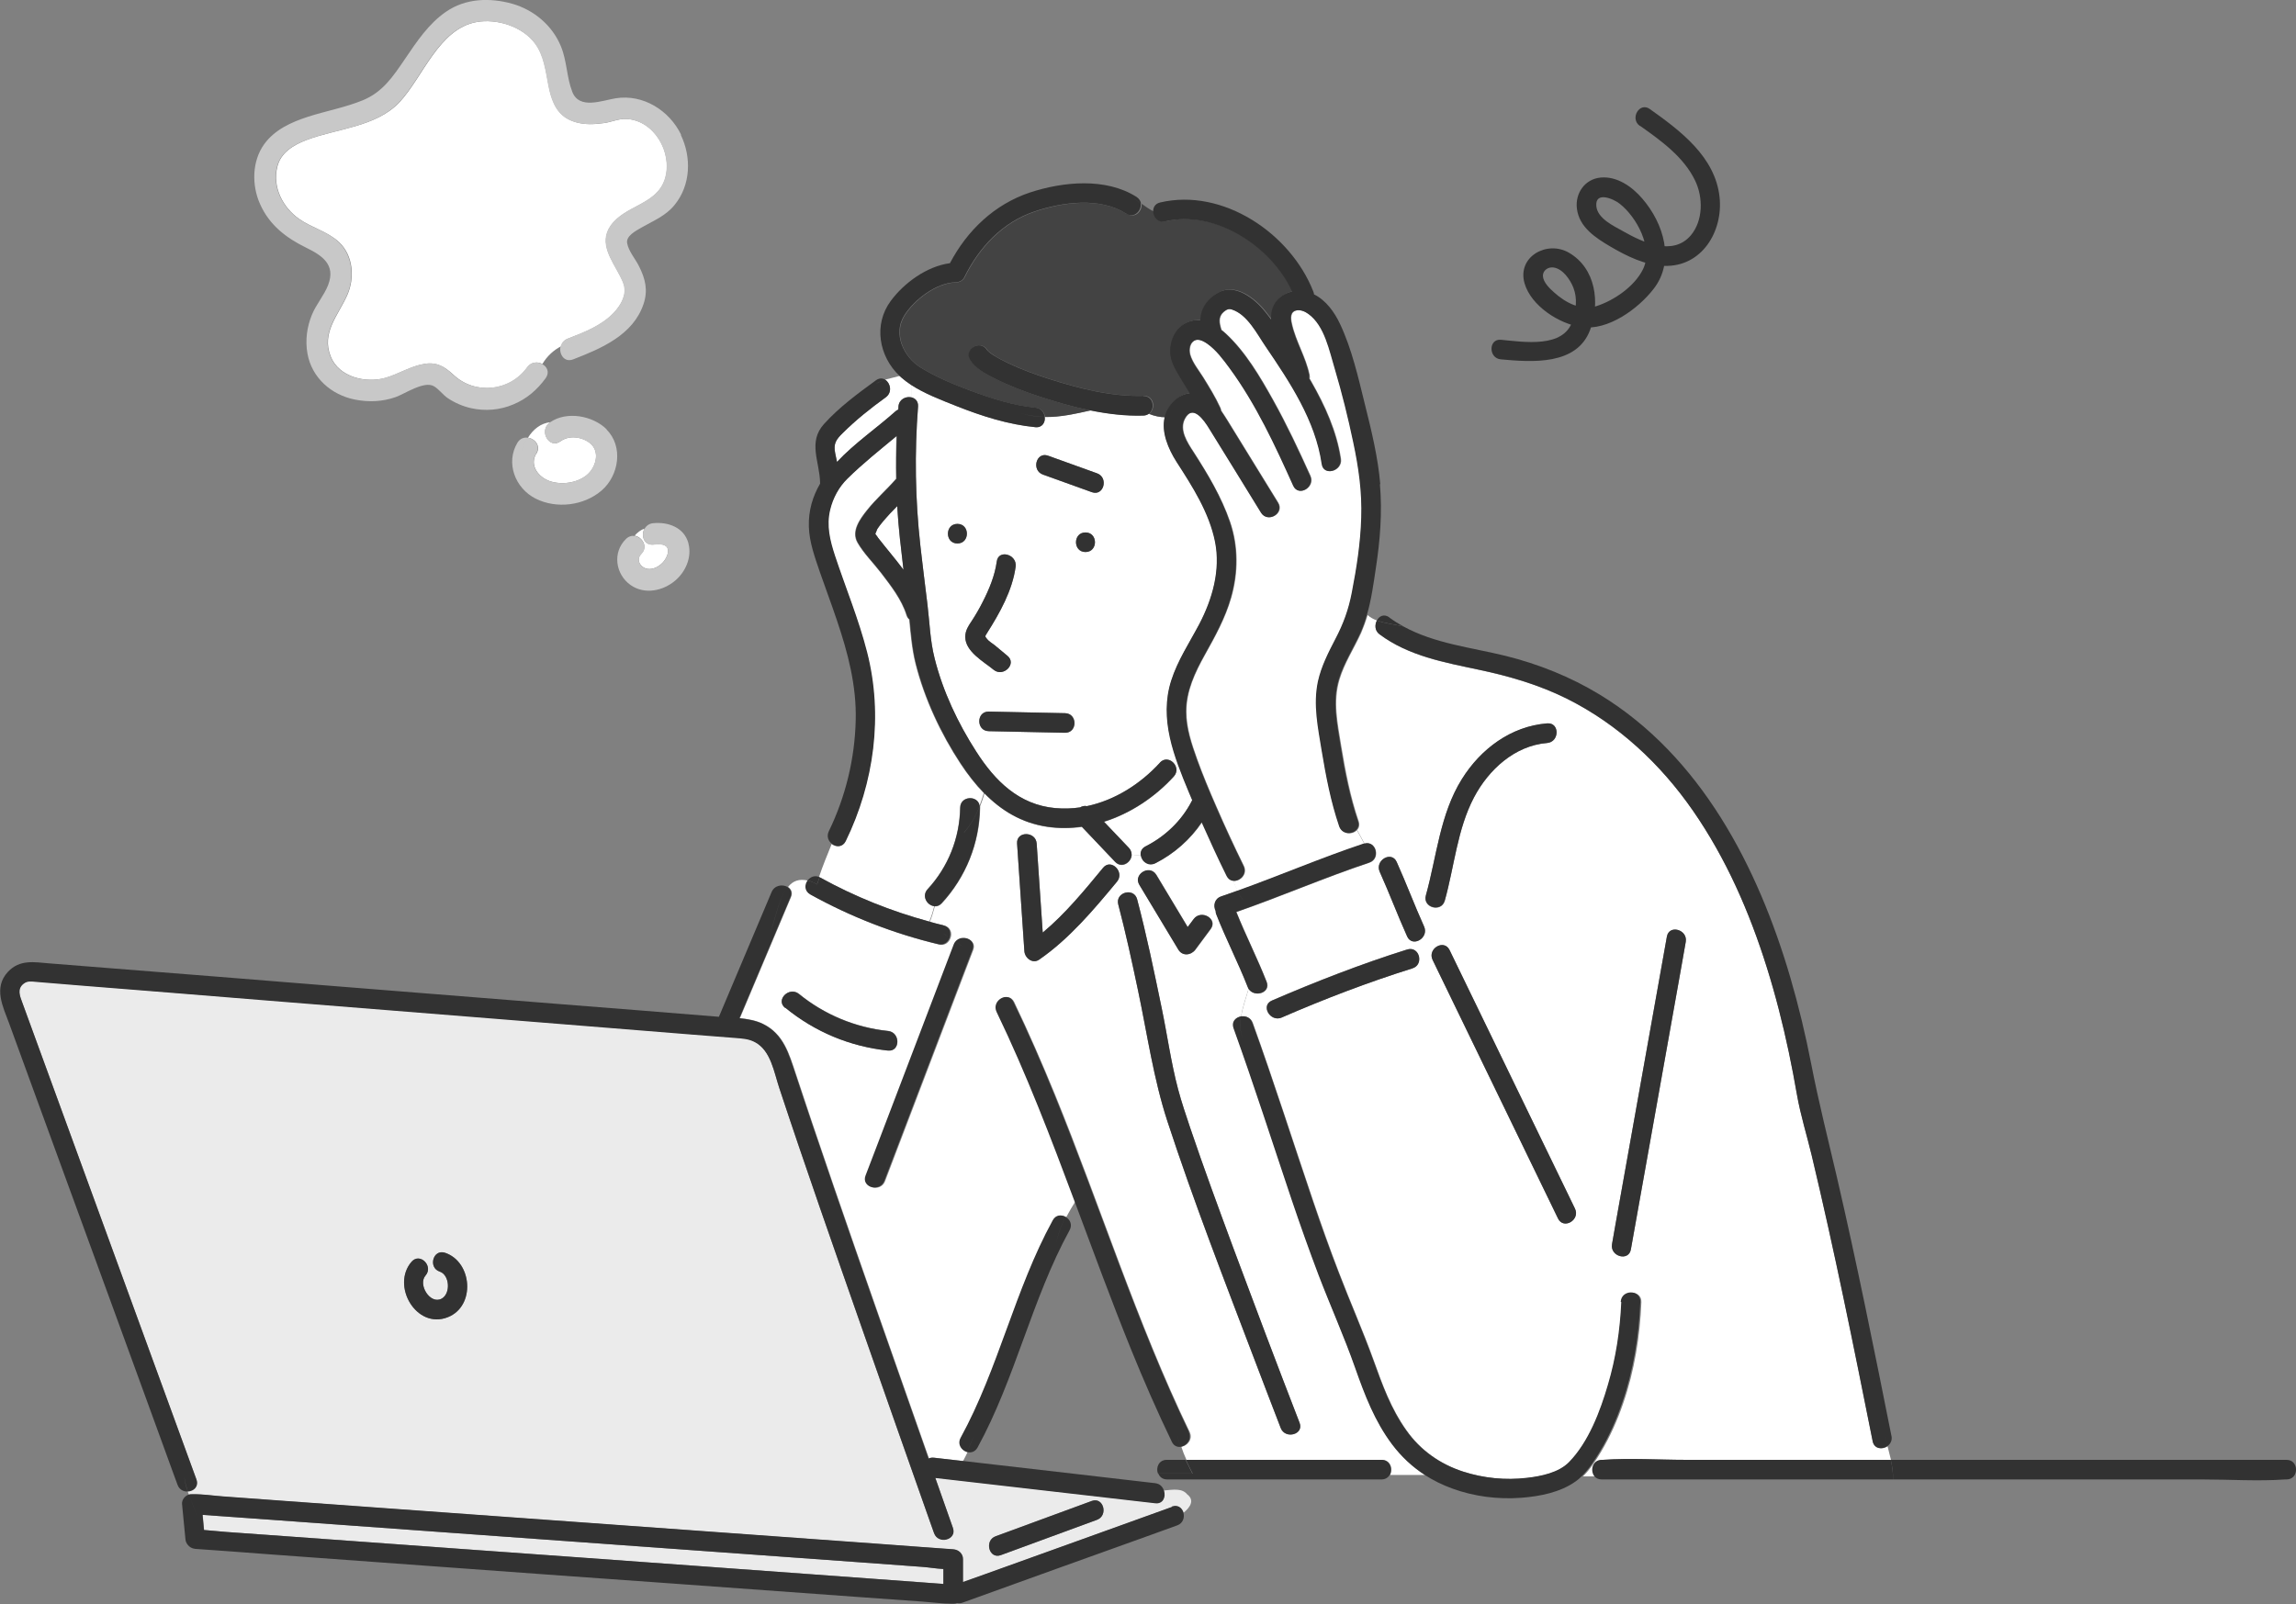 <?xml version="1.0" encoding="UTF-8"?>
<svg xmlns="http://www.w3.org/2000/svg" version="1.1" viewBox="0 0 1289 900.9">
  <rect x="0" y="0" width="1289" height="900.9" fill="#808080" stroke="none"/>
  <defs>
    <style>
      .cls-1 {
        fill: #434343;
      }

      .cls-2 {
        fill: #64c8e6;
      }

      .cls-3 {
        fill: #fff;
      }

      .cls-4 {
        fill: #c8c8c8;
      }

      .cls-5 {
        fill: #ebebeb;
      }

      .cls-6 {
        fill: #323232;
      }
    </style>
  </defs>
  <!-- Generator: Adobe Illustrator 28.7.1, SVG Export Plug-In . SVG Version: 1.2.0 Build 142)  -->
  <g>
    <g id="_レイヤー_1" data-name="レイヤー_1">
      <g>
        <path class="cls-3" d="M318.8,190.2c9.1-3.5,18.9-7.2,25.8-14.5,2.8-3,5.2-6.6,6-10.6.8-4-.8-7-2.6-10.5-4.5-8.7-11.8-18-5.2-27.7,8.2-11.9,26.3-11.7,30.7-26.8,4.2-14.4-6.1-32.6-21.8-33.3-4.4-.2-8.2,1.7-12.5,2.3-2.8.4-5.7.7-8.5.6-4.3-.1-8.6-1-12.4-3.2-6.6-4-8.9-11.4-10.3-18.5-1.6-8.2-2.5-17-7.7-23.8-7.2-9.4-21.4-13.9-32.8-11.8-21.2,3.9-30,30.9-43.2,45-13.1,14-35.5,14.8-52.4,21.3-7.2,2.8-14.3,7-16.2,15-2.8,11.3,3,22.7,12.2,29.2,7.1,5,16,7.1,22.4,13,8.1,7.6,9,20.2,4.6,30-5,11.2-14.6,21-9.2,34.3,4.6,11.6,19.7,15.1,30.7,12,7.6-2.2,14.3-6.7,22.2-7.9,6.7-1,11,1.6,15.8,6,12.2,11.6,31.9,9.7,41.7-4.1,2.2-3,5.8-3.2,8.4-1.8,2.6-4.4,6.3-7.8,10.6-10,.5-1.8,1.7-3.5,3.9-4.3Z"/>
        <path class="cls-3" d="M360,311.1c-3.1,3.1-.6,7.5,3.3,8.3,3.6.7,7.5-1.7,9.6-4.5,1.3-1.7,3-5.2,1.7-7.4-1.4-2.4-5.5-1.9-7.8-1.7-5.4.5-7-5.2-5-8.9-2.2.7-4,2.2-5.5,3.9,4.3.7,7.7,6.3,3.7,10.2Z"/>
        <path class="cls-3" d="M301.1,254.7c-4,6.6,1.2,13.3,7.6,15.5,6.6,2.2,15.1,1.1,20.6-3.3,5.2-4.1,7.9-13.2,2-18-4.6-3.7-11.8-4.6-16.6-1.1-6.3,4.6-12.3-5.9-6.1-10.4.1,0,.3-.2.4-.3-5.3.5-9.6,3.9-12.6,8.7,3.9.5,7.4,4.6,4.8,8.9Z"/>
        <path class="cls-4" d="M382.4,75.7c-6.6-13.7-21.4-23-36.8-20.5-7.8,1.3-20.4,6.4-24.3-3.6-3.2-8.2-3-17.4-6.4-25.6-4.8-11.7-15.1-20.4-27.3-23.9-12.6-3.5-26.2-3.1-37.2,4.5-9.8,6.7-16.5,16.9-23.1,26.6-6.6,9.7-12.4,18.5-23.6,23.1-10,4.1-20.7,6-30.9,9.3-9.2,3-18.6,7.2-24.5,15.4-6.9,9.6-7,23.1-2.3,33.6,5.2,11.7,14.5,18.9,25.7,24.4,9,4.4,17,9.5,12.5,21.1-2.3,5.9-6.7,10.8-9.1,16.7-2.8,6.8-3.8,14.4-2.5,21.7,2.4,13.6,13.4,23.3,26.7,25.9,7.7,1.5,15.4,1.2,22.8-1.4,5.3-1.9,16.1-9.3,21.5-6.1,2.8,1.6,5,4.8,7.8,6.7,3.9,2.6,8.5,4.6,13,5.6,8,1.8,16.3,1.1,23.8-2.1,7.5-3.1,13.4-8.2,18.2-14.8,2.3-3.3.7-6.5-2.1-7.9-.7,1.1-1.3,2.3-1.8,3.5.5-1.2,1.1-2.4,1.8-3.5-2.6-1.4-6.2-1.2-8.4,1.8-9.9,13.7-29.5,15.6-41.7,4.1-4.7-4.5-9-7.1-15.8-6-7.9,1.2-14.6,5.7-22.2,7.9-11,3.2-26.1-.4-30.7-12-5.4-13.3,4.2-23.1,9.2-34.3,4.4-9.7,3.4-22.4-4.6-30-6.4-6-15.3-8-22.4-13-9.2-6.5-15-18-12.2-29.2,1.9-8,9-12.2,16.2-15,17-6.5,39.3-7.3,52.4-21.3,13.2-14.1,22-41.1,43.2-45,11.5-2.1,25.7,2.4,32.8,11.8,5.2,6.9,6.1,15.6,7.7,23.8,1.4,7.1,3.7,14.6,10.3,18.5,3.7,2.2,8.1,3.1,12.4,3.2,2.8,0,5.7-.2,8.5-.6,4.2-.6,8.1-2.5,12.5-2.3,15.7.7,26.1,18.9,21.8,33.3-4.4,15-22.5,14.9-30.7,26.8-6.6,9.6.7,19,5.2,27.7,1.8,3.5,3.3,6.5,2.6,10.5-.8,4.1-3.2,7.7-6,10.6-6.9,7.2-16.7,10.9-25.8,14.5-2.2.8-3.4,2.5-3.9,4.3,2.2-1.1,4.5-1.9,7-2.2-2.4.3-4.8,1.1-7,2.2-1,4.2,2,9.3,7.1,7.3,15.8-6.1,33.7-13.7,39.5-31.1,2.6-7.7,1-14.1-2.5-21.1-2-4.1-5.9-8.5-6.7-13-.8-4.1,4.9-7,8.2-8.9,6.8-3.9,13.4-6.4,18.5-12.7,9-11.1,9.5-26.7,3.4-39.3Z"/>
        <path class="cls-4" d="M340.6,241.1c-7.8-7.7-22.4-10.4-31.7-4,1-.1,2.1-.1,3.2,0-1.1-.1-2.2-.1-3.2,0-.1,0-.3.2-.4.3-6.2,4.5-.2,15.1,6.1,10.4,4.8-3.5,12-2.5,16.6,1.1,6,4.8,3.2,13.8-2,18-5.5,4.4-14,5.5-20.6,3.3-6.4-2.2-11.6-8.9-7.6-15.5,2.6-4.4-.9-8.4-4.8-8.9-1.6,2.5-2.8,5.3-3.5,8.3.7-3,1.9-5.8,3.5-8.3-2.1-.3-4.3.5-5.7,2.8-6.8,11.3-1.3,25.6,10.2,31.4,11.7,5.9,27.1,4,37-4.5,9.8-8.4,12.4-24.8,2.8-34.3Z"/>
        <path class="cls-4" d="M386.5,305.1c-2.4-8.9-11.3-12.1-19.7-11.3-2.4.2-4,1.5-5,3.2,1.1-.4,2.3-.6,3.6-.6-1.3,0-2.5.2-3.6.6-2,3.7-.4,9.4,5,8.9,2.3-.2,6.4-.7,7.8,1.7,1.3,2.1-.4,5.6-1.7,7.4-2.1,2.8-6,5.1-9.6,4.5-3.9-.8-6.4-5.2-3.3-8.3,4.1-4,.6-9.5-3.7-10.2-3.2,3.6-5.5,8.4-9,11.3,3.5-2.8,5.8-7.7,9-11.3-1.6-.3-3.4.2-4.9,1.7-7.7,7.5-5.9,19.9,2.7,25.9,7.8,5.4,18.1,3.3,25-2.6,5.8-4.9,9.4-13.1,7.4-20.7Z"/>
      </g>
      <g>
        <g>
          <path class="cls-2" d="M491,299.4c-.3-.5-.6-.8,0,0h0Z"/>
          <path class="cls-2" d="M491,300.4c0,0,.1,0,.2-.2,0,0-.1.1-.2.2Z"/>
          <path class="cls-3" d="M505.3,303.3c-.7-6.3-1.2-12.7-1.6-19-2.7,2.7-5.4,5.4-7.8,8.4-1.2,1.5-2.4,2.9-3.4,4.5-.2.4-.7,1.9-1.1,2.7.6.7,1,1.5,1.6,2.2,4.5,5.9,9.6,11.8,14.3,18-.7-5.6-1.3-11.2-1.9-16.7Z"/>
          <path class="cls-5" d="M529.7,881.1c-4-.2-8.1-1-11.9-1.2-11.8-.9-23.6-1.7-35.5-2.6-35.5-2.6-71.1-5.1-106.6-7.7-41.1-3-82.2-5.9-123.3-8.9-34.1-2.5-68.2-4.9-102.3-7.4-12.1-.9-24.2-1.7-36.3-2.6.3,2.8.5,5.7.8,8.5,4.2.3,8.3.8,12.5,1.1l34.9,2.5c35.4,2.6,70.8,5.1,106.2,7.7,41.1,3,82.2,6,123.4,8.9,33.8,2.5,67.6,4.9,101.5,7.4,12.2.9,24.5,1.8,36.7,2.7v-8.4Z"/>
          <path class="cls-5" d="M666.6,839.3c-2.9-3.8-8.2-2.7-13.2-2.3,1,3.3-.6,7.4-4.9,6.9-5.2-.6-10.5-1.2-15.7-1.8-35.9-4.1-71.8-8.3-107.8-12.4,3.3,9.4,6.6,18.8,9.9,28.1,2.4,6.7-8.3,9.5-10.6,2.9-.7-2-1.4-3.9-2.1-5.9-12.9-36.4-25.7-72.8-38.4-109.2-15.7-44.9-31.5-89.8-46.4-134.9-2.9-8.9-4.7-20.9-13.6-25.7-3.5-1.9-7.3-2.1-11.1-2.4-8.1-.6-16.1-1.3-24.2-1.9-34.9-2.8-69.8-5.6-104.6-8.4-44.2-3.5-88.3-7.1-132.5-10.6-35.2-2.8-70.5-5.6-105.7-8.5-8.5-.7-17.1-1.4-25.6-2.1-2.5-.2-4.8-.6-7,1.1-3.7,3-2,7-.7,10.5,10.1,27.7,20.2,55.3,30.3,83,14.9,40.7,29.7,81.5,44.6,122.2,7.6,20.9,15.3,41.8,22.9,62.7,1.4,3.9-1.6,6.5-4.9,6.7.2.7.5,1.4.8,2.1.5-.2,1.1-.3,1.7-.2.2,0,.5,0,.7,0,5.5-.1,11.2.8,16.6,1.2,11.8.9,23.6,1.7,35.5,2.6,35.5,2.6,71.1,5.1,106.6,7.7,41.1,3,82.2,5.9,123.3,8.9,34.1,2.5,68.2,4.9,102.3,7.4,14.1,1,28.2,2,42.4,3.1,3,.2,5.5,2.4,5.5,5.5v12.9c3.9-1.4,7.9-2.8,11.8-4.2,35.2-12.7,70.4-25.4,105.6-38,3.2-1.2,5.6.7,6.4,3.2,3.8-3.2,6.2-6.9,2.2-10.2ZM251.4,739.7c-17.7,7-32-17.8-20.3-31.2,4.7-5.3,12.4,2.5,7.8,7.8-4.4,5,2.6,16.4,9,13,5.2-2.7,4.6-13.3-1-15.2-6.7-2.2-3.8-12.8,2.9-10.6,15.4,5.1,17.3,30,1.6,36.2ZM615.8,853.5c-18,6.6-35.9,13.2-53.9,19.8-6.7,2.4-9.5-8.2-2.9-10.6,18-6.6,35.9-13.2,53.9-19.8,6.7-2.4,9.5,8.2,2.9,10.6Z"/>
          <path class="cls-3" d="M752.1,464c-4.7-13.8-7.5-28-9.8-42.4-2.1-13.1-4.9-25.8-2.1-39,1.8-8.5,5.9-16.3,9.9-24,4.4-8.5,7.3-16.4,9.1-25.8,2.7-13.9,4.8-27.9,5.3-42.1.4-14.5-1.5-28.3-4.5-42.4-2.9-13.8-6.3-27.5-10.3-41-3-10.1-5.7-24.4-14.9-31-1.9-1.4-4.4-2.5-6.7-2-3.6.7-3.5,4.2-2.7,7.5,2.2,10,7.9,18.8,9.9,28.8.1.7.2,1.4,0,2,.3.6.7,1.1,1,1.7,7.7,13.5,14.3,27.9,16.6,43.4,1,6.9-9.6,9.9-10.6,2.9-3.6-24.4-17.9-46-31.5-66-4.7-6.9-10.2-18-19-20.8-1.8-.6-3,0-4.7,1.4-3.1,2.7-2.4,6.2-1.3,9.8,0,0,0,.1,0,.2.9.7,1.7,1.4,2.5,2.1,11.1,10.3,19.3,24.3,26.6,37.4,7.7,13.8,14.4,28.1,20.9,42.5,2.9,6.4-6.6,12-9.5,5.6-10.2-22.7-20.9-45.9-35.7-66-3.6-4.9-7.6-10.3-12.6-13.8-2.8-2-6.2-3.6-8.7-.5-1.4,1.8-1.5,4.7-.9,6.8,1.3,4.5,4.9,8.8,7.3,12.7,3.4,5.5,6.8,11,9.5,16.9.3.6.4,1.1.5,1.7,1.2,1.8,2.4,3.6,3.5,5.4,9.5,15.4,19,30.9,28.5,46.3,3.7,6-5.8,11.6-9.5,5.6-9.7-15.7-19.4-31.5-29.1-47.2-2.8-4.6-9.2-14-13.7-5.6-3.4,6.3,1.4,13.5,4.8,18.7,8,12.5,15.6,25.2,20.5,39.3,4.7,13.8,4.6,28.5.6,42.5-3.3,11.5-9,21.8-14.8,32.2-5.5,9.9-10.4,20.2-10.4,31.8,0,9.3,3,18.1,6.1,26.8,3.2,8.9,6.9,17.7,10.7,26.4,4.9,11.3,10.1,22.5,15.5,33.5,2.3,4.7-2.4,9-6.2,8.3.8,2,1.6,4,2.5,5.8,23.8-8.5,47-18.4,71-26.5,0,0,.2,0,.3,0-1.4-2.6-2.8-5.1-4.2-7.7-2.5,2.7-8.1,2.6-9.7-2Z"/>
          <path class="cls-3" d="M521.7,517.5c1.2-2.8,2.1-5.8,2.8-8.7-3.9-.3-7.3-5.6-3.8-9.5,11.6-12.5,18-28.7,18.3-45.8.1-6.7,10.1-7.1,10.9-1,.9-2.3,1.7-4.7,2.4-7.1-4.8-4.9-9.1-10.5-13.1-16.5-11.2-17-20.3-36.5-25.3-56.3-2-8-2.7-16.4-3.5-24.7-.7-.6-1.2-1.4-1.6-2.5-2.7-8.7-8.8-16.5-14.3-23.7-4.3-5.6-9.7-10.9-13.2-17-3.7-6.5,1.5-13.4,5.5-18.4,4.8-6,10.7-11.1,15.7-16.9.2-.2.3-.4.5-.5-.2-8,0-16.1.2-24.1-9.3,7.9-19,15.5-27.7,24-4.8,4.8-8.1,10.8-9.7,17.4-2.2,9-.1,17.3,2.7,25.9,6,18,13.3,35.6,18,54.1,9.1,35.5,4,73.4-12,106.2-1.7,3.4-5.2,3.4-7.6,1.6-2.5,6.2-5,12.2-7.1,18.5.1,0,.3.1.4.2,19.4,10.7,39.8,18.9,61.1,24.7Z"/>
          <path class="cls-3" d="M497.3,223.1c-8.6,6.2-16.7,12.6-24.2,20.1-3.9,3.8-5.2,6-4.2,11.4.3,1.6.7,3.2,1,4.8,9.9-10.5,22.6-19.2,32.8-28.4.5-.5,1-.8,1.6-1,0-.6,0-1.1.1-1.7.3-4,4.1-5.8,7.1-5.2v-7c-1.9-1.2-3.7-2.5-5.3-4-.4-.3-.8-.7-1.1-1-2.7.8-5.4,1.3-8.2,2.1,3,1.8,4.2,7.1.4,9.9Z"/>
          <path class="cls-3" d="M640.6,480.2c-.3-1.9.4-3.9,2.7-5,11-5.6,20-14.3,25.8-25.2.1-.3.3-.5.4-.7-.6-1.5-1.3-3-1.9-4.5-8.2-19.9-16.8-41-9.9-62.7,3.6-11.3,10.2-21.2,15.7-31.6,7.4-14.1,12.1-30.5,8.9-46.4-3.3-16.3-12.7-31-21.6-44.8-4.8-7.4-8.7-16.7-6.7-25-2.9,0-6.1-.7-9.1-1.9-.8.5-1.8.9-3,.9-9.9.3-19.9-.9-29.7-2.9-8.6,2-17,3.9-25.6,3.7.4,3-1.4,6.1-5.2,5.8-15.4-1.5-30.4-6.3-44.7-12-8.2-3.3-17.5-6.7-25.2-11.8v7c2.3.4,4.1,2.2,3.9,5.2-2,26.1-1.6,52.1,1.3,78.1,1.2,11.1,2.7,22.2,4,33.2,1.2,10,1.5,20.3,4,30.1,4.6,18.5,13.1,36.5,23.4,52.4,10.5,16.4,23.9,29.8,44.3,31.7,4.7.4,9.4.3,14-.4,1.1-.7,2.5-1,3.8-.7,15.7-3.3,30.1-12.5,40.9-24.3,4.8-5.2,12.5,2.6,7.8,7.8-10.5,11.5-24.2,20.7-39.2,25.4,4.7,4.9,9.3,9.8,14,14.7,1.1,1.1,1.5,2.4,1.5,3.6,1.8.3,3.6.5,5.4.2ZM537.5,305.2c-7.1,0-7.1-11,0-11s7.1,11,0,11ZM541.9,357.7c0-3.7,1.7-6.2,3.7-9.1,2.2-3.3,4.2-6.8,6-10.4,3.7-7.2,6.9-14.8,8-22.9.9-7,11.5-4,10.6,2.9-1.8,13.4-8.9,26-16,37.2-1.4,2.2-1.2,1.9,0,3.5,1,1.3,2.9,2.4,4.2,3.4,2.4,2,4.8,4,7.2,6,5.5,4.5-2.4,12.2-7.8,7.8-5.7-4.7-15.8-10.1-15.9-18.4ZM597.9,411.5c-14.3-.3-28.5-.6-42.8-.9-7.1-.1-7.1-11.1,0-11,14.3.3,28.5.6,42.8.9,7.1.1,7.1,11.1,0,11ZM609.4,310c-7.1,0-7.1-11,0-11s7.1,11,0,11ZM613,276.4c-9.2-3.3-18.3-6.6-27.5-9.9-6.6-2.4-3.7-13,2.9-10.6,9.2,3.3,18.3,6.6,27.5,9.9,6.6,2.4,3.7,13-2.9,10.6Z"/>
          <path class="cls-3" d="M800.2,828.3c-7-4.6-13.2-10.3-18.4-17.2-9.8-13.1-15.3-27.7-20.7-42.9-6.3-17.6-14-34.8-20.6-52.3-5.3-14-10.3-28.1-15.1-42.3-10.8-32.1-21.1-64.3-32.6-96.2-1.3-3.5,1.1-6,4-6.6.7-5.2,2.7-10.4,4.2-15.7-.2-.3-.3-.6-.4-.9-5.4-13.8-12.2-26.9-17.6-40.7-.3-.7-.4-1.3-.4-2-1.4-2.8-.7-6.8,3.1-8.1,3.1-1,6.1-2.1,9.1-3.2-.9-1.9-1.7-3.9-2.5-5.8-1.3-.3-2.5-1.1-3.3-2.7-4.9-9.9-9.5-20-14-30.1-6.5,9.7-15.6,17.7-26,23-2.7,1.4-5.3.4-6.8-1.4-1,2.1-1.2,4.4-.9,6.7,2.4-1.7,6.1-1.8,8,1.4,5.9,9.8,11.7,19.6,17.6,29.3,1.1-1.5,2.2-3,3.4-4.5,4.2-5.6,13.7-.1,9.5,5.6-2.9,3.9-5.7,7.8-8.6,11.6-2.4,3.2-7.2,3.8-9.5,0-7.3-12.1-14.6-24.3-21.9-36.4-1.7-2.8-.6-5.5,1.5-7-.3-2.3,0-4.5.9-6.7-.8-.9-1.3-2-1.4-3.1-1.8.2-3.6.1-5.4-.2,0,4.3-5.5,8.2-9.3,4.2-6.2-6.6-12.5-13.1-18.7-19.7-6.4.9-12.9.9-19.4,0-14.5-2.2-25.9-9.2-35.3-18.8-.7,2.4-1.5,4.8-2.4,7.1,0,.3,0,.6,0,1-.4,20-8,38.9-21.5,53.6-1.2,1.3-2.7,1.8-4,1.7-.8,2.9-1.6,5.9-2.8,8.7,2.7.7,5.4,1.4,8.1,2.1,3.7.9,4.6,4.3,3.5,7.1,1,.7,2,1.5,3.1,2.1,3.5-4.4,12-1.4,9.7,4.5-2.1,5.4-4.1,10.8-6.2,16.2-14.4,37.9-28.9,75.7-43.3,113.6-2.5,6.6-13.1,3.7-10.6-2.9,2.1-5.4,4.1-10.8,6.2-16.2,14.4-37.9,28.9-75.7,43.3-113.6.2-.6.6-1.2.9-1.6-1-.7-2-1.4-3.1-2.1-.9,2.4-3.2,4.3-6.4,3.5-25.1-6-49.2-15.4-71.8-27.9-3.4-1.9-3.3-5.5-1.5-7.9-5.3-1.4-8.9.2-11.5,3.5,1.8,1.1,2.8,3.1,1.7,5.7-9.6,22.7-19.1,45.3-28.7,68,4.6.4,9.2,1.2,13.1,3.2,11.5,5.6,14.6,16.8,18.3,27.9,3,9.1,6.1,18.2,9.1,27.3,16.3,48.3,33.2,96.4,50.1,144.5,5.2,14.8,10.4,29.6,15.6,44.4.8-.4,1.7-.6,2.9-.5,5.2.6,10.5,1.2,15.7,1.8.2,0,.3,0,.5,0,.9-1.6,1.7-3.3,2.5-4.9-3.1-.9-5.6-4.4-3.6-8,21.3-38.9,30.4-83.2,51.7-122.1,1.7-3.1,5-3.3,7.3-1.9,1.6-3,3.3-5.9,5.1-8.8-13.4-36-27.2-71.8-43.8-106.4-3.1-6.4,6.4-11.9,9.5-5.6,8.2,17.1,15.7,34.4,22.9,51.9,25.7,63,46,128.2,75.6,189.5,2,4.1-1.3,7.9-4.7,8.3.8,2.5,1.8,5,2.9,7.4h109.7c4.9,0,6.4,5.2,4.6,8.5h20.1ZM440.8,565.9c-5.5-4.5,2.3-12.2,7.8-7.8,14.2,11.6,31.7,18.9,50,20.8,7,.7,7,11.7,0,11-21.4-2.2-41.1-10.4-57.7-24.1ZM583.4,538.9c-3.7,2.5-8-.9-8.3-4.7-1.4-20.2-2.7-40.3-4.1-60.5-.5-7.1,10.5-7,11,0,1.1,16.7,2.3,33.3,3.4,50,12.7-10.5,23.5-23.8,33.9-36.4,4.5-5.5,12.2,2.4,7.8,7.8-13.1,15.8-26.7,32.1-43.7,43.8ZM719,801.9c-4.9-12.7-9.7-25.4-14.6-38.1-16.9-44.4-34.2-88.9-49-134.1-7.8-23.9-11.3-48.9-16.5-73.5-3.4-16.2-6.9-32.4-11.1-48.3-1.8-6.9,8.8-9.8,10.6-2.9,5.3,20,9.5,40.4,13.7,60.7,3.2,15.2,5.3,30.9,9.3,46,2,7.3,4.4,14.5,6.8,21.7,7.6,22.4,15.8,44.7,24,66.9,12.2,33,24.7,65.9,37.4,98.7,2.6,6.6-8.1,9.5-10.6,2.9Z"/>
          <path class="cls-3" d="M899.3,819.8c.2,0,.5,0,.7,0,15.4-1.1,31.2,0,46.6,0h115c-.6-2.6-1.3-5.1-1.9-7.6-2.9,2-7.5,1.6-8.3-2.8-10.7-53.6-21.5-107.3-34.2-160.4-2.7-11.4-6.3-22.7-8.3-34.2-1.4-8-2.9-16-4.6-24-3.4-16-7.4-31.8-12.3-47.4-9.7-31.1-22.9-61.3-41.5-88.1-18.2-26.2-42-48.4-70.6-62.8-15.7-7.8-32.4-12.7-49.4-16.3-19.5-4.1-39.5-7.7-55.9-19.9-2.8-2.1-2.8-5.5-1.5-7.8-2-.8-3.8-1.7-5.3-3.1-1,3.4-2.2,6.7-3.6,10-4,8.8-9.4,16.9-12.2,26.3-3.7,12.5-1,24.6,1,37.1,2.4,14.4,5.1,28.6,9.8,42.4.7,2.1.2,3.8-.9,4.9,1.4,2.6,2.8,5.1,4.2,7.7,6.6-1.9,9.3,8.5,2.7,10.7-25.2,8.4-49.5,19-74.6,27.7,5.3,13.2,11.8,25.9,17,39.2,2.5,6.3-7,9.1-10.2,3.8-1.4,5.2-3.4,10.4-4.2,15.7,2.6-.5,5.5.5,6.6,3.6,11.9,33.1,22.6,66.7,33.9,100,4.6,13.4,9.3,26.8,14.4,40,6.3,16.5,13.5,32.7,19.5,49.3,5,14,9.8,27.3,18.5,39.5,7.9,11.2,19,19,32,23.2,11.4,3.7,23.7,4.9,35.7,3.5,7.9-.9,18-2.9,23.8-8.9,10.9-11.3,17.4-28.6,21.8-43.4,4.4-15.1,6.8-30.7,7.5-46.4.3-7.1,11.3-7.1,11,0-.8,19.2-3.9,38.5-10.2,56.7-3.2,9.4-7.3,18.6-12.4,27.2-2.9,4.8-6.1,9.9-10.2,13.9h6.8c-2.5-3.1-1.2-9.2,4.1-9.2ZM792.9,543.8c-24.9,7.8-49.4,17.2-73.4,27.6-6.4,2.8-12-6.7-5.6-9.5,24.8-10.7,50.2-20.6,76-28.7,6.8-2.1,9.7,8.5,2.9,10.6ZM790,525.9c-5.4-12-10-24.3-15.4-36.3-2.9-6.4,6.6-12,9.5-5.6,5.4,12,10,24.3,15.4,36.3,2.9,6.4-6.6,12-9.5,5.6ZM800.5,502.9c6.1-21.9,7.9-45.6,20.2-65.3,10.6-17,27.6-29.7,47.9-31.3,7.1-.6,7,10.4,0,11-18.2,1.4-32.9,15-41.1,30.6-9.4,17.9-11,38.7-16.4,58-1.9,6.8-12.5,3.9-10.6-2.9ZM874.7,684.3c-23.5-48.4-46.9-96.8-70.4-145.2-3.1-6.3,6.4-11.9,9.5-5.6,23.5,48.4,46.9,96.8,70.4,145.2,3.1,6.3-6.4,11.9-9.5,5.6ZM915.6,701.6c-1.2,7-11.8,4-10.6-2.9,1.3-7.2,2.6-14.4,3.8-21.5,9-50.4,18-100.8,27-151.2,1.2-7,11.8-4,10.6,2.9-1.3,7.2-2.6,14.4-3.8,21.5-9,50.4-18,100.8-27,151.2Z"/>
          <path class="cls-1" d="M632.5,120.1c-14.8-9.5-35.6-6.6-51.4-1.3-18.2,6.1-31.3,20.2-39.6,37.1-.9,1.7-2.9,2.7-4.7,2.7-11,.2-23.6,9.9-29.1,18.9-6.4,10.5.2,23.4,9.2,28.9,8.9,5.5,18.7,9.6,28.5,13.2,11.6,4.3,23.7,8.2,36.1,9.4,3.2.3,4.9,2.7,5.2,5.2,8.6.1,17-1.8,25.6-3.7-9.8-2-19.5-4.8-28.8-7.9-8.6-2.8-17.1-6.1-25.2-10.2-4.9-2.5-10.5-5.5-13.5-10.3-3.7-6.1,5.8-11.6,9.5-5.6,0,0,.4.7,1.4,1.4.6.5,1.4,1,2.1,1.5,2.7,1.8,5.6,3.2,8.5,4.6,7.4,3.5,15.1,6.3,22.9,8.8,16.9,5.4,35,10,52.9,9.5,5.9-.2,6.9,7.4,3,10.1,3,1.2,6.2,1.9,9.1,1.9.8-3.3,2.4-6.5,5.3-9.3,2.5-2.4,5.6-3.9,8.8-4.3-1.6-2.6-3.2-5.2-4.8-7.8-3-4.8-6.2-9.8-6.2-15.7,0-6.6,3.2-13.4,9.4-16.2,2.5-1.1,5.1-1.5,7.5-1.2.2-6.6,3.5-12.1,10.3-15.7,9.4-5.1,20.3,3.5,26,10.7,1.2,1.5,2.3,3,3.5,4.5,0-1.1,0-2.1.1-3.2.8-6.7,5.7-11.2,11.7-12.5-11.6-25.4-43.2-45.9-71.2-39.4-4,.9-6.7-2.3-6.8-5.4-2.4-1.2-4.7-2.8-6.9-4.4.5,4.1-3.6,8.5-8.1,5.7Z"/>
          <path class="cls-6" d="M536.3,528.8c2,1.3,4,2.6,6,3.6-2-1-4-2.2-6-3.6-.4.5-.7,1-.9,1.6-14.4,37.9-28.9,75.7-43.3,113.6-2.1,5.4-4.1,10.8-6.2,16.2-2.5,6.6,8.1,9.5,10.6,2.9,14.4-37.9,28.9-75.7,43.3-113.6,2.1-5.4,4.1-10.8,6.2-16.2,2.3-6-6.2-8.9-9.7-4.5Z"/>
          <path class="cls-6" d="M935.8,526c-9,50.4-18,100.8-27,151.2-1.3,7.2-2.6,14.4-3.8,21.5-1.2,6.9,9.4,9.9,10.6,2.9,9-50.4,18-100.8,27-151.2,1.3-7.2,2.6-14.4,3.8-21.5,1.2-6.9-9.4-9.9-10.6-2.9Z"/>
          <path class="cls-6" d="M598.3,683.4c-2.7,5.2-4.8,10.5-5.4,16.1.6-5.7,2.7-11,5.4-16.1-2.4-1.4-5.6-1.3-7.3,1.9-21.3,38.9-30.4,83.2-51.7,122.1-2,3.7.5,7.1,3.6,8,1.4-3.1,2.6-6.1,3.9-9.2-1.2,3.1-2.5,6.1-3.9,9.2,2.1.6,4.5,0,5.9-2.5,21.3-38.9,30.4-83.2,51.7-122.1,1.7-3.1.2-6-2.2-7.4Z"/>
          <path class="cls-6" d="M653.4,837c-.8,0-1.5,0-2.2,0,.7,0,1.5,0,2.2,0-.6-2.1-2.3-3.8-4.9-4.1-15.2-1.8-30.5-3.5-45.7-5.3h-28.6,28.6c-20.8-2.4-41.6-4.8-62.4-7.2-.4.8-.9,1.6-1.4,2.4.5-.8.9-1.6,1.4-2.4-.2,0-.3,0-.5,0-5.2-.6-10.5-1.2-15.7-1.8-1.2-.1-2.1,0-2.9.5-5.2-14.8-10.4-29.6-15.6-44.4-16.9-48.1-33.8-96.2-50.1-144.5-3.1-9.1-6.1-18.2-9.1-27.3-3.7-11.1-6.8-22.3-18.3-27.9-4-1.9-8.5-2.7-13.1-3.2,9.6-22.7,19.1-45.3,28.7-68,1.1-2.6,0-4.6-1.7-5.7-4.8,6-6.5,17.4-9.7,25.6,3.1-8.2,4.9-19.6,9.7-25.6-2.7-1.6-7.2-1.1-8.9,2.8-9.9,23.4-19.7,46.7-29.6,70.1-29.6-2.4-59.3-4.8-88.9-7.1-44.3-3.5-88.5-7.1-132.8-10.6-39.7-3.2-79.3-6.4-119-9.5-11.8-.9-23.5-1.9-35.3-2.8-8.4-.7-16.5-2.3-23.1,4.7-8.4,9-2.8,19.7.7,29.2,5.1,13.9,10.1,27.8,15.2,41.7,15,41.2,30.1,82.3,45.1,123.5,10.8,29.7,21.7,59.4,32.5,89.2.6,1.5,1.1,3.1,1.7,4.6,1,2.7,3.4,3.8,5.7,3.7-.9-2.5-1.6-5.2-1.9-8,.4,2.9,1.1,5.5,1.9,8,3.3-.1,6.3-2.7,4.9-6.7-7.6-20.9-15.3-41.8-22.9-62.7-14.9-40.7-29.7-81.5-44.6-122.2-10.1-27.7-20.2-55.3-30.3-83-1.3-3.5-3-7.6.7-10.5,2.2-1.8,4.5-1.3,7-1.1,8.5.7,17.1,1.4,25.6,2.1,35.2,2.8,70.5,5.6,105.7,8.5,44.2,3.5,88.3,7.1,132.5,10.6,34.9,2.8,69.8,5.6,104.6,8.4,8.1.6,16.1,1.3,24.2,1.9,3.9.3,7.6.5,11.1,2.4,8.9,4.8,10.6,16.8,13.6,25.7,14.9,45.1,30.7,90,46.4,134.9,12.7,36.4,25.6,72.8,38.4,109.2.7,2,1.4,3.9,2.1,5.9,2.3,6.6,13,3.8,10.6-2.9-3.3-9.4-6.6-18.8-9.9-28.1,35.9,4.1,71.8,8.3,107.8,12.4,5.2.6,10.5,1.2,15.7,1.8,4.3.5,6-3.5,4.9-6.9Z"/>
          <path class="cls-6" d="M1061.5,819.8h-115c-15.4,0-31.2-1.1-46.6,0-.2,0-.5,0-.7,0-5.2,0-6.6,6-4.1,9.2h8.1-8.1c.9,1.1,2.2,1.8,4.1,1.8h163.5c.2-3.8-.4-7.4-1.2-11Z"/>
          <path class="cls-6" d="M1283.7,819.8h-222.2c.8,3.6,1.4,7.2,1.2,11h173.7c15.4,0,31.2,1.1,46.6,0,.2,0,.5,0,.7,0,7.1,0,7.1-11,0-11Z"/>
          <path class="cls-6" d="M665.7,819.8h-10.7c-4.5,0-6.2,4.5-4.9,7.7h19.3c-1.3-2.6-2.6-5.2-3.8-7.7Z"/>
          <path class="cls-6" d="M775.5,819.8h-109.7c1.2,2.6,2.5,5.1,3.8,7.7h2-2c.5,1,1,1.9,1.5,2.9-.5-1-1-1.9-1.5-2.9h-19.3c.7,1.8,2.3,3.3,4.9,3.3h120.4c2.2,0,3.7-1.1,4.6-2.5h-11.2,11.2c1.8-3.2.3-8.5-4.6-8.5Z"/>
          <path class="cls-6" d="M658,846.2c-35.2,12.7-70.4,25.4-105.6,38-3.9,1.4-7.9,2.8-11.8,4.2v-12.9c0-3.1-2.5-5.3-5.5-5.5-14.1-1-28.2-2-42.4-3.1-34.1-2.5-68.2-4.9-102.3-7.4-41.1-3-82.2-5.9-123.3-8.9-35.5-2.6-71.1-5.1-106.6-7.7-11.8-.9-23.6-1.7-35.5-2.6-5.5-.4-11.2-1.3-16.6-1.2-.2,0-.5,0-.7,0-.6,0-1.1,0-1.7.2,1.7,4.5,3.7,8.9,5,14.1-1.3-5.2-3.3-9.5-5-14.1-2.2.7-4,3-3.8,5.3.6,6.6,1.3,13.2,1.9,19.7.1,1.3.6,2.4,1.3,3.2.9,1.2,2.3,2.1,4.2,2.3,14.1,1,28.2,2,42.2,3.1,33.8,2.5,67.6,4.9,101.5,7.4,41.1,3,82.2,6,123.4,8.9,35.4,2.6,70.8,5.1,106.2,7.7,11.6.8,23.2,1.7,34.9,2.5,5.5.4,11.2,1.2,16.7,1.2.2,0,.5,0,.7,0,.8,0,1.5-.1,2.2-.4.9.2,1.9.2,3-.2,35.2-12.7,70.4-25.4,105.6-38,5-1.8,10-3.6,14.9-5.4,3.4-1.2,4.3-4.7,3.4-7.4-2.5,2.1-5.5,3.9-7.7,5.2,2.2-1.3,5.2-3.1,7.7-5.2-.8-2.5-3.1-4.4-6.4-3.2ZM529.7,889.5c-12.2-.9-24.5-1.8-36.7-2.7-33.8-2.5-67.6-4.9-101.5-7.4-41.1-3-82.2-6-123.4-8.9-35.4-2.6-70.8-5.1-106.2-7.7l-34.9-2.5c-4.1-.3-8.3-.8-12.5-1.1-.3-2.8-.5-5.7-.8-8.5,12.1.9,24.2,1.7,36.3,2.6,34.1,2.5,68.2,4.9,102.3,7.4,41.1,3,82.2,5.9,123.3,8.9,35.5,2.6,71.1,5.1,106.6,7.7,11.8.9,23.6,1.7,35.5,2.6,3.8.3,7.9,1,11.9,1.2v8.4Z"/>
          <path class="cls-6" d="M612.9,842.9c-18,6.6-35.9,13.2-53.9,19.8-6.6,2.4-3.7,13.1,2.9,10.6,18-6.6,35.9-13.2,53.9-19.8,6.6-2.4,3.7-13.1-2.9-10.6Z"/>
          <path class="cls-6" d="M231.1,708.5c-11.7,13.4,2.6,38.2,20.3,31.2,15.7-6.2,13.8-31.1-1.6-36.2-6.7-2.2-9.6,8.4-2.9,10.6,5.6,1.9,6.2,12.4,1,15.2-6.5,3.4-13.4-8-9-13,4.6-5.3-3.1-13.1-7.8-7.8Z"/>
          <path class="cls-6" d="M609.4,310c7.1,0,7.1-11,0-11s-7.1,11,0,11Z"/>
          <path class="cls-6" d="M537.5,294.2c-7.1,0-7.1,11,0,11s7.1-11,0-11Z"/>
          <path class="cls-6" d="M555.1,410.6c14.3.3,28.5.6,42.8.9,7.1.1,7.1-10.9,0-11-14.3-.3-28.5-.6-42.8-.9-7.1-.1-7.1,10.9,0,11Z"/>
          <path class="cls-6" d="M774.9,271.9c-1.3-15.2-5-30.3-8.7-45.1-3.7-15-7.3-30.9-13.9-44.9-3.1-6.6-7.9-13.3-14.6-16.6,0-.5-.2-1.1-.4-1.6-12.7-32.5-50.6-58.3-86-50-2.9.7-4,2.9-3.9,5.2,2.1,1.1,4.4,1.9,7,2.2-2.6-.3-4.8-1.1-7-2.2.2,3.2,2.8,6.4,6.8,5.4,28-6.5,59.6,14,71.2,39.4-5.9,1.3-10.9,5.7-11.7,12.5-.1,1.1-.2,2.1-.1,3.2-1.1-1.5-2.3-3-3.5-4.5-5.7-7.2-16.6-15.8-26-10.7-6.7,3.6-10,9.1-10.3,15.7-2.5-.3-5,0-7.5,1.2-6.2,2.8-9.4,9.6-9.4,16.2,0,5.8,3.3,10.8,6.2,15.7,1.6,2.6,3.2,5.2,4.8,7.8-3.2.4-6.3,1.9-8.8,4.3-2.9,2.9-4.6,6-5.3,9.3,1.8,0,3.5-.4,5-1.1-1.5.7-3.2,1.1-5,1.1-1.9,8.3,2,17.6,6.7,25,8.9,13.8,18.3,28.4,21.6,44.8,3.2,15.9-1.5,32.3-8.9,46.4-5.5,10.4-12.1,20.3-15.7,31.6-6.9,21.7,1.6,42.7,9.9,62.7.6,1.5,1.3,3,1.9,4.5-.2.2-.3.5-.4.7-5.7,11-14.8,19.6-25.8,25.2-2.3,1.2-3,3.1-2.7,5,2.4-.3,4.9-1.2,7.3-2.8-2.4,1.6-4.9,2.5-7.3,2.8.2,1.1.7,2.2,1.4,3.1.6-1.3,1.4-2.5,2.6-3.7-1.2,1.2-2,2.4-2.6,3.7,1.6,1.8,4.1,2.8,6.8,1.4,10.4-5.3,19.5-13.3,26-23,4.5,10.1,9.1,20.2,14,30.1.8,1.6,2,2.5,3.3,2.7-.7-1.7-1.5-3.4-2.5-5,1,1.6,1.7,3.3,2.5,5,3.8.7,8.5-3.5,6.2-8.3-5.4-11-10.6-22.2-15.5-33.5-3.8-8.7-7.5-17.5-10.7-26.4-3.1-8.6-6.1-17.5-6.1-26.8,0-11.6,4.9-21.9,10.4-31.8,5.8-10.4,11.5-20.6,14.8-32.2,4-14,4.1-28.7-.6-42.5-4.8-14.1-12.4-26.8-20.5-39.3-3.4-5.2-8.2-12.4-4.8-18.7,4.5-8.4,10.9,1,13.7,5.6,9.8,15.7,19.4,31.5,29.1,47.2,3.7,6,13.2.5,9.5-5.6-9.5-15.4-19-30.9-28.5-46.3-1.1-1.8-2.3-3.6-3.5-5.4,0-.6-.2-1.1-.5-1.7-2.7-5.9-6.1-11.4-9.5-16.9-2.4-3.9-6-8.2-7.3-12.7-.6-2.1-.5-5,.9-6.8,2.5-3,5.9-1.4,8.7.5,5,3.5,9,8.9,12.6,13.8,14.8,20.2,25.5,43.3,35.7,66,2.9,6.4,12.4.9,9.5-5.6-6.5-14.4-13.2-28.7-20.9-42.5-7.3-13.1-15.5-27.1-26.6-37.4-.8-.7-1.6-1.5-2.5-2.1,0,0,0-.1,0-.2-1.1-3.6-1.8-7.1,1.3-9.8,1.7-1.4,2.9-2,4.7-1.4,8.8,2.8,14.2,13.8,19,20.8,13.6,20,28,41.6,31.5,66,1,7,11.6,4,10.6-2.9-2.3-15.4-8.9-29.9-16.6-43.4-.3-.6-.7-1.1-1-1.7,0-.6,0-1.3,0-2-2-10-7.7-18.8-9.9-28.8-.7-3.3-.9-6.8,2.7-7.5,2.4-.4,4.8.6,6.7,2,9.2,6.6,11.8,20.9,14.9,31,4,13.5,7.4,27.2,10.3,41,3,14.1,5,27.9,4.5,42.4-.4,14.2-2.6,28.2-5.3,42.1-1.8,9.4-4.7,17.4-9.1,25.8-4,7.7-8,15.5-9.9,24-2.8,13.2,0,25.9,2.1,39,2.4,14.4,5.1,28.6,9.8,42.4,1.6,4.6,7.2,4.7,9.7,2-1.3-2.4-2.6-4.8-3.9-7.4,1.3,2.6,2.6,5,3.9,7.4,1.1-1.2,1.6-2.9.9-4.9-4.7-13.8-7.5-28-9.8-42.4-2-12.5-4.7-24.7-1-37.1,2.8-9.3,8.2-17.4,12.2-26.3,1.5-3.2,2.6-6.6,3.6-10-1.5-1.4-2.6-3.1-3.1-5.4.5,2.3,1.6,4.1,3.1,5.4,2.5-8.5,3.7-17.4,5-26.1,2.4-15.6,3.7-31.5,2.3-47.3Z"/>
          <path class="cls-6" d="M632.5,108.9c2.9,1.7,5.5,3.6,8.1,5.5-.2-1.4-1-2.8-2.5-3.8-17.3-11-41.3-8.6-59.9-2.5-20,6.7-35.2,21.3-44.9,39.7-13,1.7-25.9,11.2-33.3,21.3-9.7,13.2-6.6,31,5,42,1.1-.3,2.1-.6,3.2-1.1-1.1.4-2.1.8-3.2,1.1.4.4.8.7,1.1,1,1.7,1.4,3.4,2.7,5.3,4v-2.8,2.8c7.7,5,16.9,8.5,25.2,11.8,14.3,5.7,29.3,10.5,44.7,12,3.8.4,5.6-2.7,5.2-5.8-4.5,0-8.9-.7-13.5-2.1,4.6,1.4,9.1,2,13.5,2.1-.3-2.5-2-4.9-5.2-5.2-12.3-1.2-24.5-5.1-36.1-9.4-9.7-3.6-19.6-7.7-28.5-13.2-9-5.6-15.6-18.4-9.2-28.9,5.5-9,18.1-18.7,29.1-18.9,1.8,0,3.9-1,4.7-2.7,8.3-16.9,21.4-31,39.6-37.1,15.8-5.3,36.6-8.1,51.4,1.3,4.4,2.8,8.6-1.6,8.1-5.7-2.6-1.9-5.2-3.9-8.1-5.5Z"/>
          <path class="cls-6" d="M641.9,222.3c-17.9.5-36-4.1-52.9-9.5-7.8-2.5-15.5-5.3-22.9-8.8-2.9-1.4-5.8-2.9-8.5-4.6-.7-.5-1.5-1-2.1-1.5-.9-.7-1.4-1.4-1.4-1.4-3.7-6-13.2-.5-9.5,5.6,2.9,4.8,8.6,7.8,13.5,10.3,8.1,4.1,16.6,7.4,25.2,10.2,9.3,3.1,19,5.9,28.8,7.9,4.2-1,8.4-2,12.6-2.8-4.3.8-8.5,1.8-12.6,2.8,9.9,2,19.8,3.2,29.7,2.9,1.2,0,2.2-.4,3-.9-3.5-1.4-6.8-3.5-9.1-5.8,2.3,2.3,5.6,4.4,9.1,5.8,3.9-2.7,2.9-10.2-3-10.1Z"/>
          <path class="cls-6" d="M615.9,265.8c-9.2-3.3-18.3-6.6-27.5-9.9-6.7-2.4-9.5,8.2-2.9,10.6,9.2,3.3,18.3,6.6,27.5,9.9,6.7,2.4,9.5-8.2,2.9-10.6Z"/>
          <path class="cls-6" d="M619.3,487.3c-10.4,12.6-21.2,25.8-33.9,36.4-1.1-16.7-2.3-33.3-3.4-50-.5-7-11.5-7.1-11,0,1.4,20.2,2.7,40.3,4.1,60.5.3,3.8,4.6,7.3,8.3,4.7,17-11.8,30.6-28,43.7-43.8,4.5-5.4-3.3-13.2-7.8-7.8Z"/>
          <path class="cls-6" d="M541.2,467.5c4-4.6,6.8-9.7,8.8-14.9-.8-6.1-10.8-5.8-10.9,1-.3,17-6.7,33.2-18.3,45.8-3.6,3.9-.2,9.2,3.8,9.5,1.2-4.3,2.3-8.7,4.6-12.7-2.3,4-3.4,8.4-4.6,12.7,1.4.1,2.8-.4,4-1.7,13.6-14.7,21.2-33.6,21.5-53.6,0-.3,0-.6,0-1-2.1,5.2-4.8,10.2-8.8,14.9Z"/>
          <path class="cls-6" d="M651.1,428.4c-10.8,11.8-25.2,21-40.9,24.3-1.3-.3-2.7,0-3.8.7-4.6.7-9.3.8-14,.4-20.4-1.9-33.8-15.3-44.3-31.7-10.3-16-18.8-34-23.4-52.4-2.5-9.8-2.8-20.1-4-30.1-1.3-11.1-2.8-22.2-4-33.2-2.9-26.1-3.3-52-1.3-78.1.2-3-1.6-4.7-3.9-5.2v16.7-16.7c-3-.6-6.8,1.1-7.1,5.2,0,.6,0,1.1-.1,1.7-.5.2-1.1.6-1.6,1-10.3,9.2-23,17.9-32.8,28.4-.3-1.6-.7-3.2-1-4.8-1.1-5.3.3-7.6,4.2-11.4,7.6-7.5,15.6-13.9,24.2-20.1,3.8-2.8,2.6-8-.4-9.9-1.7.6-3.4,1.3-5.2,2.3,1.7-1,3.4-1.7,5.2-2.3-1.4-.9-3.3-1-5.2.4-10.3,7.5-20.6,15.1-29.1,24.5-9.2,10.2-2.4,21.2-2.2,33,0,.2,0,.4,0,.5-4.1,7.1-6.6,15-6.3,24.3.3,8.8,3.4,17.1,6.2,25.4,3.1,9,6.5,17.9,9.5,26.9,6.2,18.3,11.1,36.8,10.6,56.3-.5,21.5-5.7,43-15.1,62.3-1.4,2.9-.2,5.7,1.9,7.2,1.2-2.9,2.4-5.8,3.6-8.9-1.2,3-2.4,6-3.6,8.9,2.4,1.8,5.9,1.8,7.6-1.6,16-32.8,21.1-70.7,12-106.2-4.7-18.4-12-36-18-54.1-2.8-8.6-4.9-16.9-2.7-25.9,1.6-6.6,4.9-12.7,9.7-17.4,8.7-8.6,18.3-16.2,27.7-24-.3,8.1-.4,16.1-.2,24.1-.2.2-.3.3-.5.5-5.1,5.8-10.9,10.8-15.7,16.9-4,5-9.2,11.9-5.5,18.4,3.5,6.1,8.9,11.4,13.2,17,5.5,7.2,11.6,15,14.3,23.7.3,1.1.9,1.9,1.6,2.5.8,8.3,1.5,16.6,3.5,24.7,5,19.8,14.1,39.3,25.3,56.3,3.9,6,8.3,11.6,13.1,16.5.3-1.1.6-2.2.9-3.3-.3,1.1-.6,2.2-.9,3.3,9.4,9.6,20.8,16.7,35.3,18.8,6.5,1,13,.9,19.4,0,6.2,6.6,12.5,13.1,18.7,19.7,3.8,4,9.4.2,9.3-4.2-2.4-.5-4.8-1.4-7.1-2.5,2.4,1.2,4.8,2.1,7.1,2.5,0-1.2-.5-2.5-1.5-3.6-4.7-4.9-9.3-9.8-14-14.7,14.9-4.7,28.6-13.8,39.2-25.4,4.8-5.2-3-13-7.8-7.8ZM491,299.4c-.6-.8-.3-.5,0,0h0ZM491,300.4s0,0,.2-.2c0,0-.1.1-.2.2ZM493,302c-.5-.7-1-1.5-1.6-2.2.4-.8.9-2.3,1.1-2.7,1-1.6,2.2-3.1,3.4-4.5,2.5-2.9,5.1-5.7,7.8-8.4.4,6.3.9,12.7,1.6,19,.6,5.6,1.3,11.2,1.9,16.7-4.6-6.2-9.7-12.1-14.3-18Z"/>
          <path class="cls-6" d="M667.5,804.1c-29.5-61.4-49.9-126.5-75.6-189.5-7.1-17.5-14.7-34.9-22.9-51.9-3.1-6.4-12.6-.8-9.5,5.6,16.7,34.6,30.4,70.5,43.8,106.4.5-.8,1.1-1.7,1.6-2.5-.5.8-1.1,1.7-1.6,2.5,10.4,27.8,20.6,55.7,31.7,83.1,7.1,17.5,14.7,34.9,22.9,51.9,1.1,2.3,3,3,4.8,2.8-.8-2.6-1.5-5.4-1.8-8.4.3,3,1,5.7,1.8,8.4,3.4-.4,6.6-4.2,4.7-8.3Z"/>
          <path class="cls-6" d="M780,346.7c-2.9-2.1-5.7-.8-7,1.7,4.6,1.7,10.3,2.3,14.9,3.4-2.7-1.5-5.3-3.1-7.9-5Z"/>
          <path class="cls-6" d="M1061.9,806.5c-9.7-48.7-19.5-97.4-30.7-145.7-4.9-21-10.2-41.9-14.3-63-3.2-16.5-7.1-32.8-11.8-48.9-18.2-62.1-50.2-124.3-107.1-158.9-16.3-9.9-34.3-17.1-52.8-21.7-19.2-4.7-39.8-6.9-57.3-16.5-4.6-1.1-10.3-1.6-14.9-3.4-1.3,2.4-1.3,5.8,1.5,7.8,16.4,12.2,36.4,15.7,55.9,19.9,17.1,3.6,33.8,8.5,49.4,16.3,28.6,14.3,52.4,36.5,70.6,62.8,18.6,26.8,31.8,57.1,41.5,88.1,4.9,15.6,8.9,31.4,12.3,47.4,1.7,8,3.2,16,4.6,24,2,11.5,5.6,22.9,8.3,34.2,12.7,53.2,23.5,106.8,34.2,160.4.9,4.4,5.4,4.8,8.3,2.8-.6-2.4-1.1-4.7-1.4-7.1.3,2.3.8,4.7,1.4,7.1,1.7-1.2,2.8-3.2,2.3-5.7Z"/>
          <path class="cls-6" d="M799.5,520.3c-5.4-12-10-24.3-15.4-36.3-2.9-6.4-12.4-.9-9.5,5.6,5.4,12,10,24.3,15.4,36.3,2.9,6.4,12.4.9,9.5-5.6Z"/>
          <path class="cls-6" d="M874.7,684.3c3.1,6.4,12.6.8,9.5-5.6-23.5-48.4-46.9-96.8-70.4-145.2-3.1-6.4-12.6-.8-9.5,5.6,23.5,48.4,46.9,96.8,70.4,145.2Z"/>
          <path class="cls-6" d="M765.9,473.7c.6,1.2,1.2,2.4,1.9,3.6-.6-1.2-1.2-2.4-1.9-3.6,0,0-.2,0-.3,0-24,8-47.2,18-71,26.5,1,2.1,2.2,4,3.8,5.7-1.6-1.6-2.8-3.6-3.8-5.7-3,1.1-6.1,2.1-9.1,3.2-3.8,1.3-4.5,5.3-3.1,8.1,0,.6.1,1.3.4,2,5.4,13.8,12.2,26.9,17.6,40.7.1.3.3.6.4.9.4-1.3.7-2.7,1-4-.3,1.3-.6,2.7-1,4,3.1,5.3,12.7,2.5,10.2-3.8-5.2-13.2-11.7-26-17-39.2,25-8.7,49.4-19.3,74.6-27.7,6.6-2.2,3.9-12.6-2.7-10.7Z"/>
          <path class="cls-6" d="M910.2,731.2c-.7,15.7-3,31.3-7.5,46.4-4.3,14.8-10.8,32.1-21.8,43.4-5.8,6-15.8,8-23.8,8.9-11.9,1.4-24.2.2-35.7-3.5-13-4.2-24.1-12-32-23.2-8.7-12.2-13.4-25.5-18.5-39.5-6-16.6-13.2-32.8-19.5-49.3-5.1-13.2-9.9-26.6-14.4-40-11.3-33.3-21.9-66.9-33.9-100-1.1-3.1-4.1-4.1-6.6-3.6-.6,4.4-.4,8.9,1.8,13.3-2.2-4.4-2.5-8.9-1.8-13.3-2.9.6-5.3,3-4,6.6,11.5,31.9,21.8,64.1,32.6,96.2,4.8,14.2,9.8,28.3,15.1,42.3,6.7,17.5,14.4,34.6,20.6,52.3,5.4,15.3,10.9,29.8,20.7,42.9,5.2,6.9,11.4,12.7,18.4,17.2h10.9-10.9c4.8,3.1,9.9,5.6,15.4,7.6,12.2,4.5,25.8,6.2,38.8,5.2,10.4-.8,21.8-3,30.5-9.2,1.3-.9,2.4-1.9,3.5-3h-1.5,1.5c4.1-4,7.3-9.1,10.2-13.9,5.1-8.5,9.2-17.8,12.4-27.2,6.3-18.2,9.4-37.5,10.2-56.7.3-7.1-10.7-7.1-11,0Z"/>
          <path class="cls-6" d="M719.6,571.4c23.9-10.4,48.5-19.8,73.4-27.6,6.7-2.1,3.9-12.7-2.9-10.6-25.8,8.1-51.2,18-76,28.7-6.5,2.8-.9,12.3,5.6,9.5Z"/>
          <path class="cls-6" d="M460.1,492.6c-2.7-1.3-5.2-.1-6.7,1.8,1.6.4,3.4,1.2,5.4,2.2.4-1.4.8-2.7,1.3-4Z"/>
          <path class="cls-6" d="M529.7,519.6c-2.7-.6-5.4-1.3-8.1-2.1-.4.9-.9,1.9-1.4,2.8.5-.9,1-1.8,1.4-2.8-21.3-5.8-41.8-14-61.1-24.7-.1,0-.3-.1-.4-.2-.4,1.3-.9,2.7-1.3,4,.3.2.6.3.9.5-.3-.2-.6-.3-.9-.5,0,.2-.1.3-.2.5,0-.2.1-.3.2-.5-2-1.1-3.8-1.8-5.4-2.2-1.8,2.4-1.9,6,1.5,7.9,22.6,12.5,46.7,21.9,71.8,27.9,3.2.8,5.5-1.1,6.4-3.5-1.4-1-2.8-2-4.2-3.1,1.4,1,2.8,2.1,4.2,3.1,1-2.8.2-6.2-3.5-7.1Z"/>
          <path class="cls-6" d="M440.8,565.9c16.7,13.6,36.3,21.8,57.7,24.1,7,.7,7-10.3,0-11-18.3-1.9-35.8-9.2-50-20.8-5.4-4.4-13.3,3.3-7.8,7.8Z"/>
          <path class="cls-6" d="M729.6,799c-12.7-32.8-25.1-65.7-37.4-98.7-8.2-22.2-16.4-44.4-24-66.9-2.4-7.2-4.9-14.4-6.8-21.7-4-15-6.1-30.7-9.3-46-4.2-20.3-8.4-40.7-13.7-60.7-1.8-6.8-12.4-3.9-10.6,2.9,4.2,16,7.7,32.2,11.1,48.3,5.2,24.6,8.7,49.6,16.5,73.5,14.8,45.2,32.1,89.6,49,134.1,4.8,12.7,9.7,25.4,14.6,38.1,2.5,6.5,13.2,3.7,10.6-2.9Z"/>
          <path class="cls-6" d="M811.1,505.8c5.4-19.2,7-40.1,16.4-58,8.2-15.6,22.9-29.1,41.1-30.6,7-.6,7.1-11.6,0-11-20.3,1.6-37.3,14.3-47.9,31.3-12.3,19.7-14.1,43.4-20.2,65.3-1.9,6.8,8.7,9.7,10.6,2.9Z"/>
          <path class="cls-6" d="M670.1,516.1c-1.1,1.5-2.2,3-3.4,4.5-5.9-9.8-11.7-19.6-17.6-29.3-2-3.3-5.6-3.2-8-1.4.6,5.3,3.7,10.9,5.7,16.1-2-5.2-5.1-10.8-5.7-16.1-2,1.5-3.2,4.2-1.5,7,7.3,12.1,14.6,24.3,21.9,36.4,2.3,3.8,7.1,3.2,9.5,0,2.9-3.9,5.7-7.8,8.6-11.6,4.2-5.7-5.3-11.2-9.5-5.6Z"/>
          <path class="cls-6" d="M557.8,376.1c5.4,4.5,13.3-3.3,7.8-7.8-2.4-2-4.8-4-7.2-6-1.2-1-3.2-2.1-4.2-3.4-1.2-1.6-1.4-1.3,0-3.5,7.1-11.2,14.2-23.9,16-37.2.9-6.9-9.7-9.9-10.6-2.9-1.1,8-4.3,15.7-8,22.9-1.8,3.6-3.8,7-6,10.4-1.9,2.9-3.7,5.5-3.7,9.1.1,8.3,10.3,13.8,15.9,18.4Z"/>
        </g>
        <path class="cls-6" d="M920.8,70.7c11.7,8.3,24.5,17.4,30.9,30.8,4.5,9.4,4.5,22.3-2.4,30.6-10.1,12-27.1,4-38-2.2-5.3-3-14.4-7.1-15.1-14.1-.8-8.6,9.6-4.2,13.1-1.4,9.5,7.4,19,24.8,13.1,36.8-4.7,9.6-16.2,17.5-26.1,20.7-8.5,2.8-17.4-1.9-23.7-7.6-2.5-2.2-6.2-5.7-6.4-9.3-.1-3.1,2.9-5.2,5.9-4.8,5.3.7,9.4,6.8,11.2,11.3,2.4,6.2,1.5,12.4-.4,18.5-4.9,15.8-27.5,12-40.3,10.8-7-.6-7,10.4,0,11,17.5,1.6,42.6,3.5,50.1-16.5,5.7-15.1,3.3-34.6-11.9-43.4-12.2-7.1-29.2,2.2-24.9,17.2,3.7,12.7,19.4,22.8,32,24.6,14.9,2.1,31.8-10.3,40.4-21.4,12.3-15.7,5.7-37-6.4-50.9-5.7-6.6-14-12.5-23.2-11.7-9,.8-14.5,8.9-13.4,17.5,1.3,10.4,10.4,16.3,18.7,21.2,9.2,5.4,19.4,10.5,30.3,10.9,21.1.7,33.1-19.3,31.1-38.5-2.4-22.7-21.9-37.3-39.2-49.6-5.8-4.1-11.3,5.4-5.6,9.5h0Z"/>
      </g>
    </g>
  </g>
</svg>